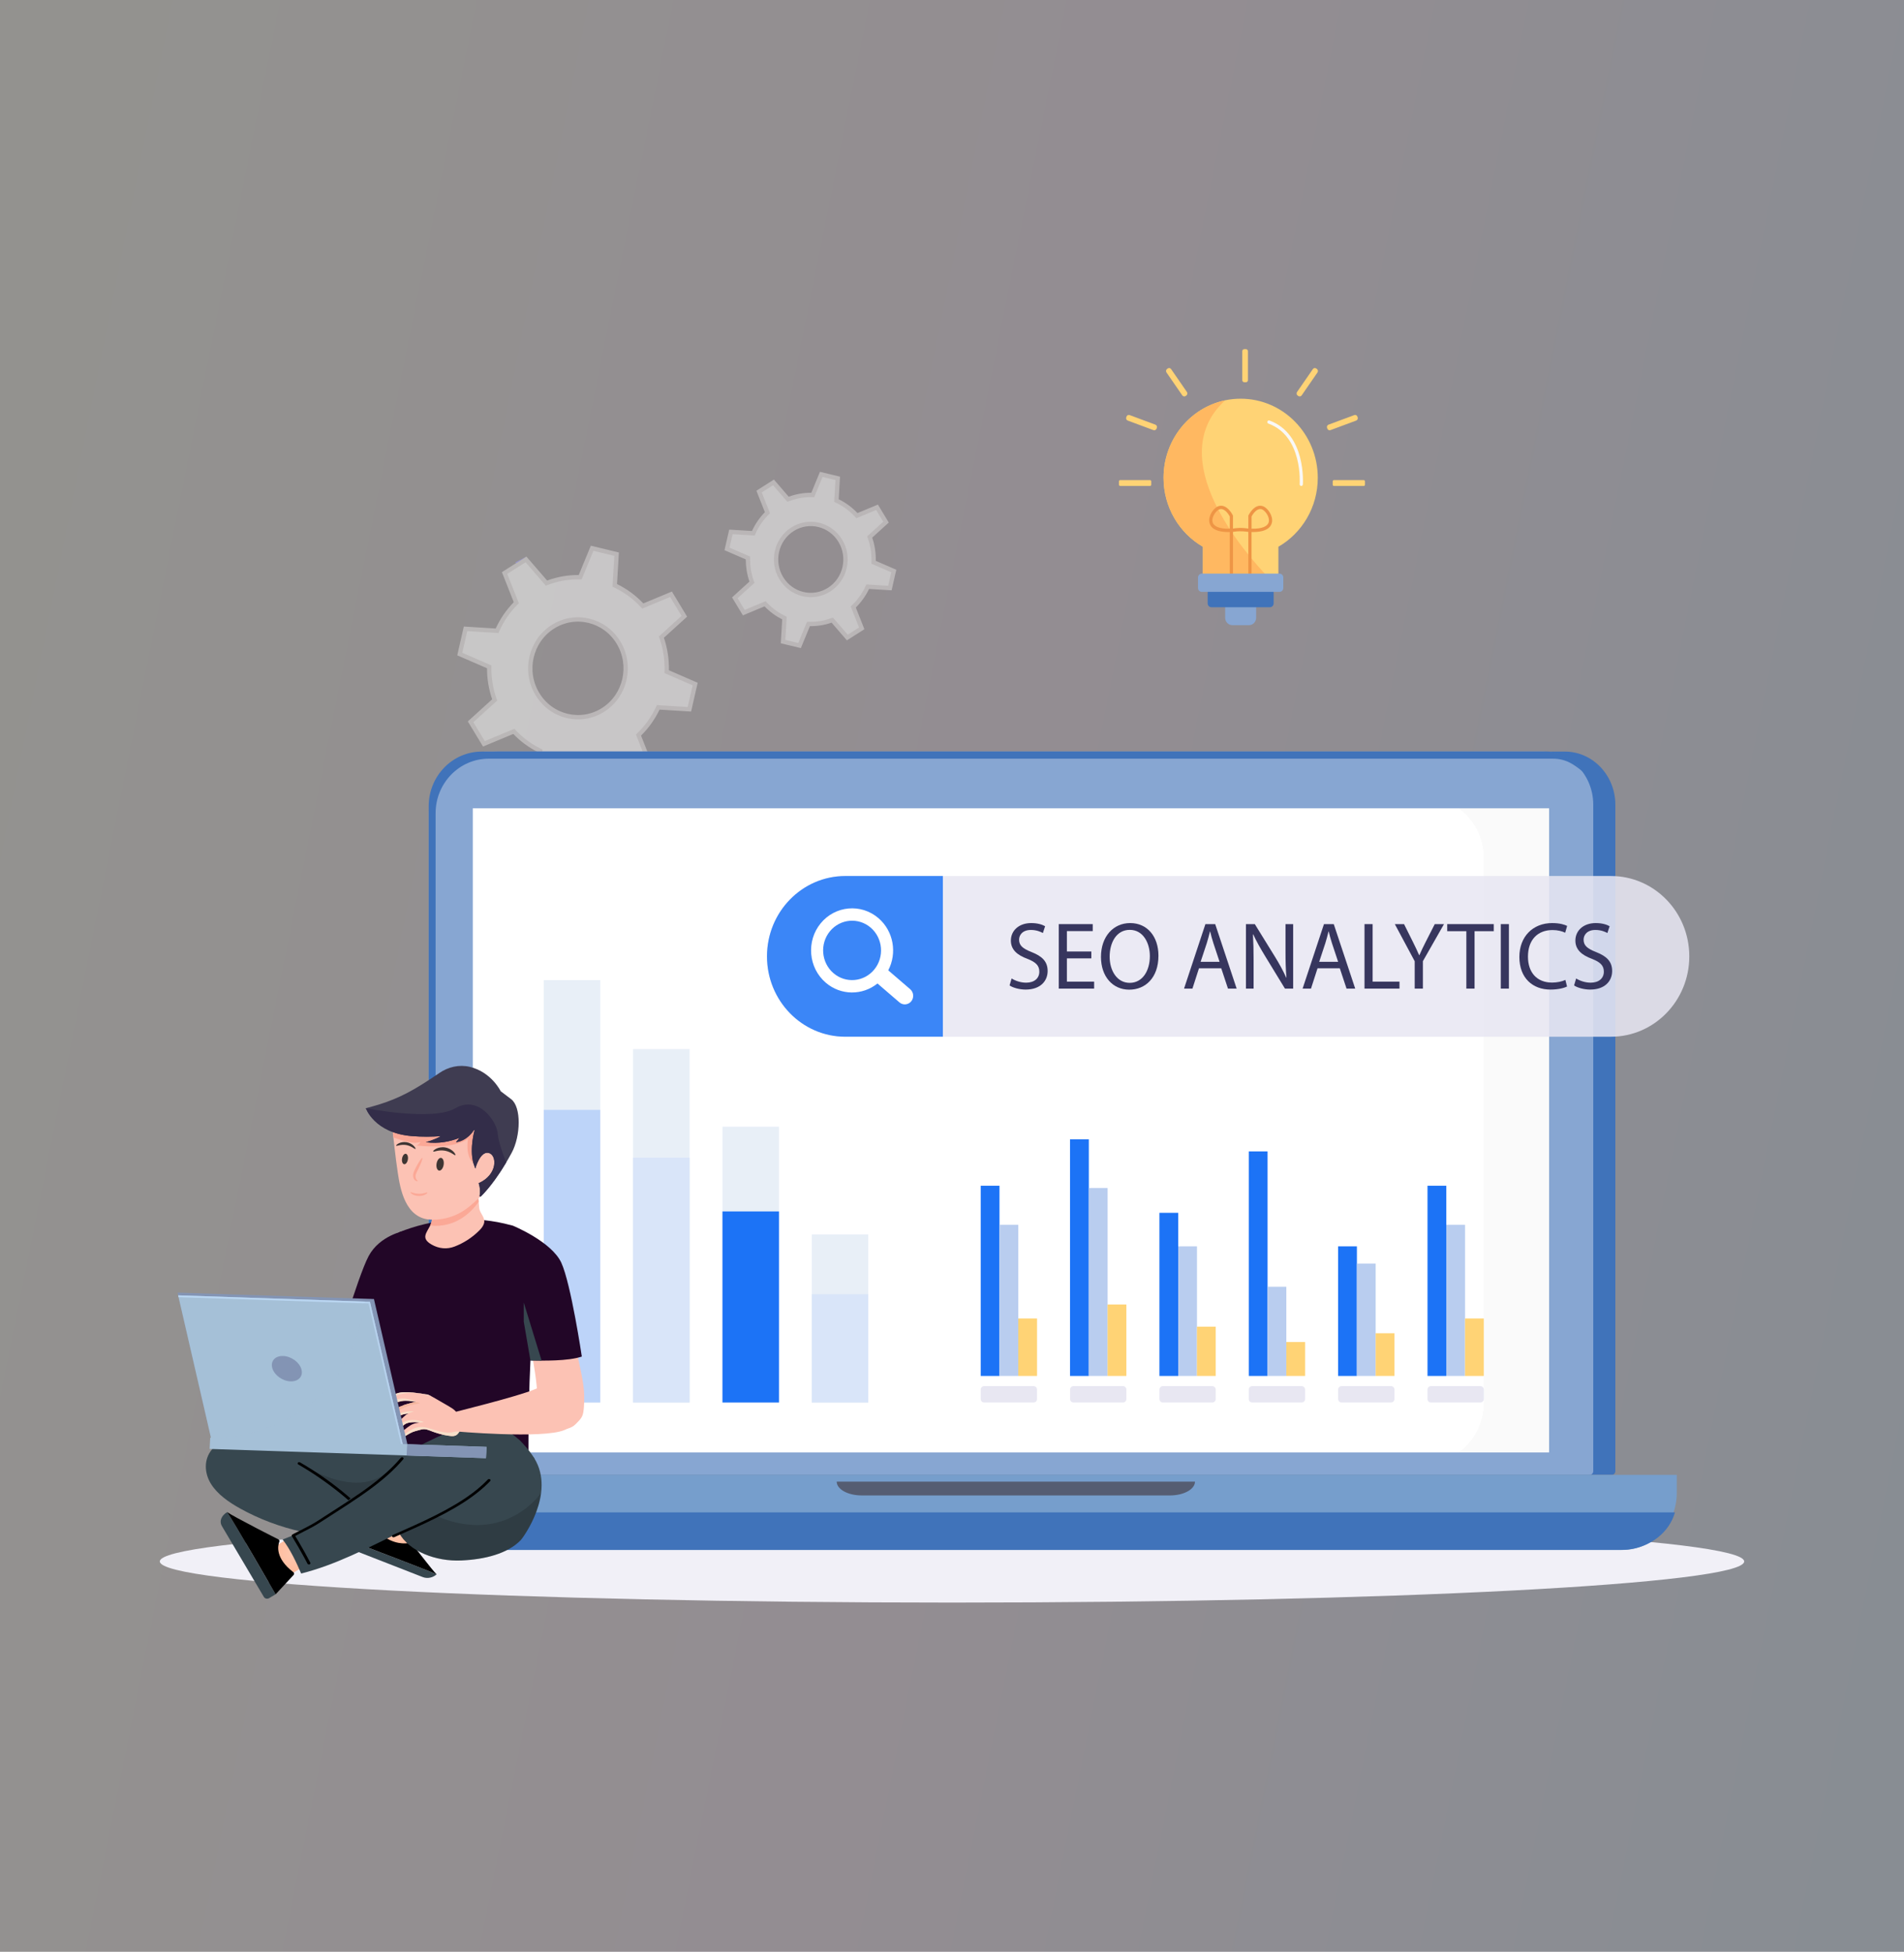 <svg width="439" height="450" viewBox="0 0 439 450" fill="none" xmlns="http://www.w3.org/2000/svg">
<rect x="0" y="0" width="439" height="450" fill="#808080" stroke="none"/>
<rect width="439" height="450" fill="url(#paint0_linear_1610_19492)" fill-opacity="0.15"/>
<path d="M402.154 360.016C402.154 365.254 320.376 369.5 219.5 369.5C118.624 369.5 36.847 365.254 36.847 360.016C36.847 354.778 118.624 350.533 219.5 350.533C320.376 350.533 402.154 354.778 402.154 360.016Z" fill="#F1F0F7"/>
<path d="M283.809 136.815H288.298C289.032 136.815 289.627 137.425 289.627 138.177V142.433C289.627 143.377 288.879 144.144 287.958 144.144H284.149C283.226 144.144 282.48 143.377 282.48 142.433V138.177C282.48 137.425 283.075 136.815 283.809 136.815Z" fill="#87A6D2"/>
<path d="M268.276 110.163C268.276 100.091 276.237 91.929 286.056 91.929C295.876 91.929 303.835 100.094 303.835 110.163C303.835 116.989 300.174 122.936 294.757 126.063V133.017H277.351V126.063C271.937 122.938 268.276 116.991 268.276 110.163Z" fill="#FFD375"/>
<path d="M282.482 92.298C267.927 105.647 286.967 127.421 292.331 133.015H277.354V126.061C271.937 122.936 268.276 116.989 268.276 110.161C268.276 101.348 274.375 93.994 282.482 92.298Z" fill="#FFB861"/>
<path d="M279.319 135.8H292.796C293.275 135.8 293.664 136.199 293.664 136.691V139.119C293.664 139.61 293.275 140.009 292.796 140.009H279.317C278.838 140.009 278.448 139.61 278.448 139.119V136.691C278.451 136.199 278.84 135.8 279.319 135.8Z" fill="#4073BA"/>
<path d="M278.842 120.457C279.061 121.539 280.079 122.737 283.543 122.662V132.344H284.284V122.628C284.376 122.623 284.511 122.602 284.638 122.582V122.585C284.721 122.57 284.804 122.558 284.886 122.548C284.889 122.548 284.889 122.548 284.889 122.548C286.137 122.389 287.431 122.585 287.445 122.587V122.585C287.582 122.602 287.726 122.623 287.825 122.628V132.344H288.566V122.662C292.03 122.737 293.048 121.537 293.267 120.457C293.586 118.891 292.236 117.073 291.188 116.715C289.236 116.047 287.919 118.695 287.862 118.809L287.825 118.889V121.868C287.683 121.859 287.428 121.815 287.282 121.801C286.819 121.747 285.835 121.667 284.841 121.791C284.83 121.791 284.811 121.796 284.797 121.796C284.79 121.796 284.785 121.798 284.778 121.798C284.707 121.808 284.622 121.82 284.537 121.834C284.53 121.837 284.523 121.837 284.516 121.837C284.428 121.851 284.343 121.863 284.284 121.868V118.889L284.244 118.809C284.19 118.695 282.873 116.047 280.919 116.715C279.873 117.073 278.526 118.891 278.842 120.457ZM288.568 119.073C288.752 118.734 289.552 117.371 290.574 117.371C290.699 117.371 290.824 117.39 290.954 117.434C291.641 117.669 292.783 119.111 292.543 120.3C292.318 121.399 290.921 121.953 288.568 121.9V119.073ZM281.157 117.436C281.287 117.393 281.414 117.373 281.537 117.373C282.559 117.373 283.362 118.736 283.543 119.075V121.905C281.19 121.955 279.793 121.401 279.569 120.305C279.328 119.114 280.47 117.671 281.157 117.436Z" fill="#EE9545"/>
<path d="M300.033 112.041C300.224 112.041 300.387 111.891 300.401 111.693C300.41 111.576 301.217 100.055 292.699 96.954C292.506 96.884 292.296 96.988 292.227 97.184C292.159 97.383 292.26 97.598 292.452 97.668C300.438 100.575 299.671 111.521 299.662 111.63C299.645 111.838 299.796 112.022 300.002 112.039C300.011 112.041 300.023 112.041 300.033 112.041Z" fill="#F9F8F7"/>
<path d="M286.89 88.129H287.273C287.528 88.129 287.735 87.916 287.735 87.655V80.974C287.735 80.713 287.528 80.5 287.273 80.5H286.89C286.635 80.5 286.428 80.713 286.428 80.974V87.655C286.428 87.919 286.635 88.129 286.89 88.129Z" fill="#FFD375"/>
<path d="M307.28 110.982V111.761C307.28 111.916 307.403 112.042 307.554 112.042H314.443C314.594 112.042 314.717 111.916 314.717 111.761V110.982C314.717 110.827 314.594 110.701 314.443 110.701H307.554C307.403 110.701 307.28 110.827 307.28 110.982Z" fill="#FFD375"/>
<path d="M299.189 91.19L299.338 91.299C299.591 91.483 299.942 91.42 300.122 91.161L303.768 85.875C303.947 85.616 303.888 85.255 303.634 85.071L303.485 84.962C303.232 84.778 302.881 84.841 302.701 85.1L299.055 90.387C298.875 90.646 298.934 91.006 299.189 91.19Z" fill="#FFD375"/>
<path d="M305.98 98.649L306.042 98.826C306.148 99.126 306.469 99.281 306.761 99.172L312.697 96.967C312.99 96.858 313.141 96.529 313.035 96.229L312.971 96.052C312.865 95.752 312.544 95.597 312.251 95.706L306.315 97.911C306.025 98.017 305.874 98.349 305.98 98.649Z" fill="#FFD375"/>
<path d="M265.436 110.982V111.761C265.436 111.916 265.313 112.042 265.162 112.042H258.273C258.122 112.042 257.999 111.916 257.999 111.761V110.982C257.999 110.827 258.122 110.701 258.273 110.701H265.162C265.313 110.701 265.436 110.827 265.436 110.982Z" fill="#FFD375"/>
<path d="M273.53 91.19L273.382 91.299C273.129 91.483 272.777 91.42 272.598 91.161L268.952 85.875C268.772 85.616 268.834 85.255 269.086 85.071L269.235 84.962C269.487 84.778 269.839 84.841 270.018 85.1L273.665 90.387C273.844 90.646 273.783 91.006 273.53 91.19Z" fill="#FFD375"/>
<path d="M266.732 98.649L266.668 98.826C266.562 99.126 266.241 99.281 265.948 99.172L260.012 96.967C259.719 96.858 259.568 96.529 259.675 96.229L259.736 96.052C259.842 95.752 260.166 95.597 260.456 95.706L266.392 97.911C266.687 98.017 266.838 98.349 266.732 98.649Z" fill="#FFD375"/>
<path d="M277.094 132.257H295.017C295.496 132.257 295.886 132.656 295.886 133.148V135.575C295.886 136.067 295.496 136.466 295.017 136.466H277.094C276.615 136.466 276.226 136.067 276.226 135.575V133.148C276.226 132.654 276.615 132.257 277.094 132.257Z" fill="#87A6D2"/>
<g opacity="0.68">
<path d="M153.728 154.532L153.721 154.867L154.029 155.001L160.28 157.716L158.952 163.535L152.102 163.111L151.765 163.09L151.62 163.394C150.589 165.546 149.19 167.536 147.448 169.249L147.212 169.481L147.334 169.789L149.946 176.395L145.011 179.536L140.356 174.148L140.134 173.891L139.813 174.003C137.582 174.78 135.275 175.139 132.989 175.106L132.649 175.101L132.519 175.415L129.763 182.104L124.117 180.748L124.545 173.447L124.565 173.118L124.27 172.97C122.234 171.952 120.35 170.58 118.709 168.876L118.472 168.63L118.157 168.761L111.573 171.5L108.505 166.428L113.814 161.6L114.057 161.379L113.95 161.068C113.166 158.785 112.786 156.42 112.79 154.074L112.791 153.745L112.489 153.614L106.007 150.802L107.335 144.984L114.263 145.413L114.605 145.434L114.748 145.122C115.745 142.951 117.109 140.94 118.819 139.196L119.046 138.964L118.927 138.662L116.339 132.118L121.274 128.978L125.771 134.182L125.998 134.444L126.323 134.323C128.639 133.464 131.047 133.058 133.435 133.081L133.773 133.085L133.902 132.772L136.524 126.412L142.17 127.768L141.767 134.636L141.748 134.969L142.048 135.115C144.224 136.176 146.235 137.638 147.966 139.474L148.203 139.726L148.522 139.593L154.714 137.016L157.784 142.088L152.74 146.674L152.497 146.894L152.603 147.205C153.414 149.595 153.779 152.076 153.728 154.532ZM123.916 160.032C127.114 165.321 133.899 166.956 139.066 163.668C144.225 160.385 145.804 153.442 142.61 148.16C139.411 142.871 132.627 141.235 127.46 144.523C122.3 147.807 120.721 154.75 123.916 160.032Z" fill="#E0E0E0" stroke="#CCC9C9"/>
<path d="M118.849 129.667L121.372 128.324L118.995 129.837L118.849 129.667Z" fill="#9C99F5"/>
<path d="M127.545 184.038L130.068 182.693L128.277 182.264L127.545 184.038Z" fill="#9C99F5"/>
<path d="M142.395 181.538L144.918 180.195L144.771 180.026L142.395 181.538Z" fill="#9C99F5"/>
</g>
<g opacity="0.68">
<path d="M201.426 129.303L201.418 129.639L201.726 129.772L206.078 131.66L205.181 135.585L200.408 135.289L200.072 135.269L199.926 135.572C199.195 137.097 198.204 138.504 196.972 139.719L196.736 139.951L196.858 140.259L198.684 144.876L195.361 146.99L192.115 143.231L191.893 142.974L191.572 143.086C189.995 143.635 188.363 143.89 186.745 143.867L186.405 143.862L186.275 144.176L184.352 148.844L180.551 147.931L180.85 142.832L180.87 142.503L180.575 142.356C179.136 141.636 177.802 140.663 176.64 139.457L176.403 139.211L176.088 139.342L171.496 141.254L169.427 137.835L173.135 134.464L173.378 134.243L173.271 133.932C172.716 132.318 172.449 130.642 172.451 128.98L172.452 128.652L172.15 128.521L167.627 126.559L168.523 122.633L173.353 122.931L173.695 122.953L173.838 122.641C174.544 121.101 175.51 119.678 176.719 118.445L176.947 118.213L176.827 117.911L175.02 113.343L178.343 111.228L181.476 114.854L181.703 115.116L182.028 114.996C183.67 114.388 185.372 114.101 187.061 114.117L187.399 114.12L187.528 113.807L189.355 109.374L193.155 110.288L192.875 115.076L192.856 115.409L193.156 115.555C194.697 116.306 196.118 117.342 197.344 118.641L197.581 118.892L197.9 118.76L202.214 116.965L204.282 120.386L200.765 123.585L200.523 123.805L200.628 124.116C201.204 125.809 201.462 127.564 201.426 129.303ZM193.743 124.676L193.743 124.676C191.416 120.83 186.48 119.635 182.717 122.03C178.962 124.418 177.815 129.468 180.138 133.307C182.466 137.154 187.402 138.349 191.165 135.954C194.918 133.566 196.064 128.516 193.743 124.676Z" fill="#E0E0E0" stroke="#CCC9C9"/>
</g>
<path d="M360.803 173.288H114.637C107.189 173.288 101.151 179.641 101.151 187.479V339.207C101.151 339.674 101.512 340.054 101.956 340.054H371.638C372.085 340.054 372.446 339.674 372.446 339.204V185.535C372.443 178.775 367.232 173.288 360.803 173.288Z" fill="#4073BA"/>
<path d="M355.829 173.288H112.191C104.821 173.288 98.845 179.641 98.845 187.479V339.207C98.845 339.674 99.201 340.054 99.642 340.054H366.554C366.995 340.054 367.352 339.674 367.352 339.204V185.535C367.352 178.775 362.192 173.288 355.829 173.288Z" fill="#87A6D2"/>
<path d="M357.172 186.368H109.01V334.888H357.172V186.368Z" fill="white"/>
<path opacity="0.02" d="M336.326 186.368C339.836 188.967 342.118 193.106 342.118 197.783V323.473C342.118 328.15 339.836 332.289 336.326 334.888H357.174V186.368H336.326Z" fill="#231F20"/>
<path d="M100.435 187.501C100.435 180.554 105.921 174.924 112.685 174.924H358.053C361.029 174.924 362.976 176.255 365.098 178.066C362.851 175.292 360.248 173.288 356.459 173.288H111.092C104.327 173.288 98.845 178.92 98.845 185.864V340.056H100.435V187.501Z" fill="#4073BA"/>
<path d="M81.834 340.179V344.333C81.834 351.529 87.362 357.364 94.18 357.364H374.141C381.025 357.364 386.607 351.475 386.607 344.209V340.087C386.607 340.072 386.595 340.06 386.581 340.06H81.947C81.884 340.058 81.834 340.111 81.834 340.179Z" fill="#769ECC"/>
<path d="M275.522 341.611H192.916C192.916 343.371 195.493 344.794 198.672 344.794H269.768C272.947 344.794 275.522 343.368 275.522 341.611Z" fill="#555D72"/>
<path d="M82.24 348.709C83.522 353.228 87.772 356.67 93.022 357.263C93.194 357.28 93.366 357.302 93.541 357.314C93.68 357.324 93.819 357.326 93.956 357.333C94.265 357.348 94.575 357.362 94.888 357.362H373.539C373.853 357.362 374.162 357.348 374.472 357.333C374.611 357.329 374.75 357.326 374.887 357.314C375.062 357.302 375.234 357.28 375.406 357.263C380.658 356.67 384.908 353.228 386.19 348.709H82.24Z" fill="#4073BA"/>
<g opacity="0.86">
<path d="M194.905 239.033H371.431C381.407 239.033 389.496 230.738 389.496 220.507C389.496 210.275 381.407 201.98 371.431 201.98H194.905C184.928 201.98 176.84 210.275 176.84 220.507C176.84 230.738 184.928 239.033 194.905 239.033Z" fill="#E8E7F2"/>
<path d="M194.905 201.977H217.395V239.032H194.905C184.928 239.032 176.84 230.737 176.84 220.506C176.84 210.272 184.928 201.977 194.905 201.977Z" fill="#1C73F6"/>
<path d="M202.317 226.756L207.377 231.113C208.194 231.818 209.412 231.709 210.099 230.871C210.783 230.034 210.677 228.785 209.863 228.08L204.802 223.724C206.879 219.761 206.042 214.702 202.551 211.699C198.555 208.257 192.574 208.792 189.218 212.889C185.862 216.987 186.384 223.121 190.379 226.563C193.868 229.567 198.869 229.54 202.317 226.756ZM192.168 224.377C189.348 221.947 188.98 217.617 191.347 214.724C193.717 211.832 197.937 211.454 200.759 213.884C203.58 216.314 203.948 220.642 201.581 223.535C199.211 226.427 194.989 226.805 192.168 224.377Z" fill="white"/>
</g>
<path d="M233.244 225.6C234.084 226.13 235.309 226.571 236.6 226.571C238.514 226.571 239.633 225.535 239.633 224.034C239.633 222.645 238.859 221.851 236.902 221.079C234.535 220.217 233.074 218.961 233.074 216.865C233.074 214.548 234.946 212.827 237.764 212.827C239.248 212.827 240.325 213.181 240.969 213.556L240.452 215.122C239.98 214.858 239.012 214.415 237.698 214.415C235.72 214.415 234.967 215.628 234.967 216.644C234.967 218.034 235.85 218.719 237.849 219.513C240.301 220.483 241.55 221.696 241.55 223.882C241.55 226.176 239.893 228.161 236.473 228.161C235.076 228.161 233.549 227.742 232.774 227.212L233.244 225.6Z" fill="#37365E"/>
<path d="M251.625 220.968H245.989V226.33H252.269V227.939H244.117V213.07H251.948V214.68H245.989V219.381H251.625V220.968Z" fill="#37365E"/>
<path d="M267.1 220.35C267.1 225.467 264.067 228.183 260.366 228.183C256.538 228.183 253.848 225.138 253.848 220.638C253.848 215.916 256.708 212.827 260.581 212.827C264.539 212.825 267.1 215.938 267.1 220.35ZM255.849 220.592C255.849 223.77 257.527 226.614 260.473 226.614C263.442 226.614 265.12 223.814 265.12 220.437C265.12 217.48 263.614 214.393 260.494 214.393C257.397 214.393 255.849 217.327 255.849 220.592Z" fill="#37365E"/>
<path d="M276.442 223.263L274.936 227.939H273.001L277.927 213.07H280.185L285.132 227.939H283.131L281.583 223.263H276.442ZM281.196 221.762L279.775 217.48C279.451 216.51 279.237 215.626 279.022 214.767H278.977C278.762 215.651 278.526 216.553 278.245 217.459L276.824 221.762H281.196Z" fill="#37365E"/>
<path d="M287.274 227.939V213.07H289.318L293.965 220.593C295.042 222.336 295.88 223.902 296.569 225.424L296.611 225.403C296.439 223.418 296.396 221.61 296.396 219.291V213.07H298.16V227.939H296.267L291.664 220.395C290.652 218.739 289.684 217.04 288.952 215.43L288.889 215.452C288.997 217.326 289.04 219.114 289.04 221.586V227.939H287.274Z" fill="#37365E"/>
<path d="M303.778 223.263L302.272 227.939H300.337L305.263 213.07H307.521L312.468 227.939H310.467L308.918 223.263H303.778ZM308.531 221.762L307.111 217.48C306.787 216.51 306.572 215.626 306.358 214.767H306.313C306.098 215.651 305.862 216.553 305.581 217.459L304.16 221.762H308.531Z" fill="#37365E"/>
<path d="M314.609 213.07H316.481V226.33H322.676V227.939H314.609V213.07Z" fill="#37365E"/>
<path d="M326.183 227.939V221.629L321.6 213.07H323.728L325.772 217.173C326.332 218.299 326.761 219.204 327.214 220.24H327.257C327.665 219.269 328.161 218.299 328.72 217.173L330.807 213.07H332.936L328.074 221.61V227.939H326.183Z" fill="#37365E"/>
<path d="M338.092 214.701H333.681V213.067H344.415V214.701H339.985V227.938H338.092V214.701Z" fill="#37365E"/>
<path d="M347.905 213.07V227.939H346.033V213.07H347.905Z" fill="#37365E"/>
<path d="M361.309 227.454C360.62 227.808 359.244 228.161 357.48 228.161C353.393 228.161 350.317 225.513 350.317 220.638C350.317 215.984 353.395 212.827 357.889 212.827C359.697 212.827 360.837 213.224 361.33 213.488L360.879 215.054C360.169 214.703 359.159 214.437 357.955 214.437C354.556 214.437 352.298 216.666 352.298 220.571C352.298 224.211 354.341 226.549 357.87 226.549C359.01 226.549 360.171 226.305 360.924 225.932L361.309 227.454Z" fill="#37365E"/>
<path d="M363.405 225.6C364.243 226.13 365.47 226.571 366.761 226.571C368.675 226.571 369.794 225.535 369.794 224.034C369.794 222.645 369.019 221.851 367.063 221.079C364.696 220.217 363.232 218.961 363.232 216.865C363.232 214.548 365.104 212.827 367.922 212.827C369.407 212.827 370.483 213.181 371.127 213.556L370.61 215.122C370.138 214.858 369.171 214.415 367.856 214.415C365.878 214.415 365.125 215.628 365.125 216.644C365.125 218.034 366.008 218.719 368.007 219.513C370.459 220.483 371.708 221.696 371.708 223.882C371.708 226.176 370.051 228.161 366.631 228.161C365.234 228.161 363.707 227.742 362.933 227.212L363.405 225.6Z" fill="#37365E"/>
<path d="M187.167 323.368H200.195V284.607H187.167V323.368Z" fill="#E8EFF7"/>
<path d="M187.167 323.367H200.195V298.402H187.167V323.367Z" fill="#D9E5F9"/>
<path d="M166.575 323.367H179.604V259.772H166.575V323.367Z" fill="#E8EFF7"/>
<path d="M166.575 323.368H179.604V279.313H166.575V323.368Z" fill="#1C73F6"/>
<path d="M145.966 323.368H158.994V241.883H145.966V323.368Z" fill="#E8EFF7"/>
<path d="M145.966 323.368H158.994V266.92H145.966V323.368Z" fill="#D9E5F9"/>
<path d="M125.372 323.368H138.4V225.98H125.372L125.372 323.368Z" fill="#E8EFF7"/>
<path d="M125.372 323.368H138.4V255.904H125.372L125.372 323.368Z" fill="#BDD4F9"/>
<path d="M230.45 273.387H226.121V317.246H230.45V273.387Z" fill="#1C73F6"/>
<path d="M234.782 282.401H230.453V317.246H234.782V282.401Z" fill="#B9CDEF"/>
<path d="M239.106 303.999H234.777V317.246H239.106V303.999Z" fill="#FFD375"/>
<path d="M238.326 323.367H226.901C226.471 323.367 226.122 323.009 226.122 322.568V320.39C226.122 319.95 226.471 319.591 226.901 319.591H238.326C238.756 319.591 239.105 319.95 239.105 320.39V322.568C239.108 323.009 238.758 323.367 238.326 323.367Z" fill="#E8E7F2"/>
<path d="M251.046 262.693H246.718V317.246H251.046V262.693Z" fill="#1C73F6"/>
<path d="M255.378 273.905H251.05V317.246H255.378V273.905Z" fill="#B9CDEF"/>
<path d="M259.701 300.768H255.372V317.244H259.701V300.768Z" fill="#FFD375"/>
<path d="M258.928 323.367H247.502C247.073 323.367 246.724 323.009 246.724 322.569V320.39C246.724 319.95 247.073 319.592 247.502 319.592H258.928C259.358 319.592 259.707 319.95 259.707 320.39V322.569C259.707 323.009 259.358 323.367 258.928 323.367Z" fill="#E8E7F2"/>
<path d="M271.653 279.634H267.324V317.246H271.653V279.634Z" fill="#1C73F6"/>
<path d="M275.984 287.364H271.655V317.245H275.984V287.364Z" fill="#B9CDEF"/>
<path d="M280.307 305.886H275.979V317.245H280.307V305.886Z" fill="#FFD375"/>
<path d="M279.529 323.367H268.103C267.674 323.367 267.324 323.009 267.324 322.569V320.39C267.324 319.95 267.674 319.592 268.103 319.592H279.529C279.958 319.592 280.308 319.95 280.308 320.39V322.569C280.31 323.009 279.961 323.367 279.529 323.367Z" fill="#E8E7F2"/>
<path d="M292.257 265.471H287.929V317.245H292.257V265.471Z" fill="#1C73F6"/>
<path d="M296.585 296.678H292.257V317.245H296.585V296.678Z" fill="#B9CDEF"/>
<path d="M300.915 309.426H296.586V317.244H300.915V309.426Z" fill="#FFD375"/>
<path d="M300.131 323.367H288.706C288.276 323.367 287.927 323.009 287.927 322.569V320.39C287.927 319.95 288.276 319.592 288.706 319.592H300.131C300.561 319.592 300.91 319.95 300.91 320.39V322.569C300.91 323.009 300.561 323.367 300.131 323.367Z" fill="#E8E7F2"/>
<path d="M312.855 287.365H308.526V317.246H312.855V287.365Z" fill="#1C73F6"/>
<path d="M317.183 291.348H312.854V317.244H317.183V291.348Z" fill="#B9CDEF"/>
<path d="M321.509 307.399H317.181V317.243H321.509V307.399Z" fill="#FFD375"/>
<path d="M320.737 323.367H309.311C308.882 323.367 308.532 323.009 308.532 322.569V320.39C308.532 319.95 308.882 319.592 309.311 319.592H320.737C321.166 319.592 321.516 319.95 321.516 320.39V322.569C321.516 323.009 321.169 323.367 320.737 323.367Z" fill="#E8E7F2"/>
<path d="M333.465 273.387H329.137V317.246H333.465V273.387Z" fill="#1C73F6"/>
<path d="M337.793 282.401H333.465V317.247H337.793V282.401Z" fill="#B9CDEF"/>
<path d="M342.117 303.999H337.788V317.246H342.117V303.999Z" fill="#FFD375"/>
<path d="M341.34 323.367H329.915C329.485 323.367 329.136 323.009 329.136 322.569V320.39C329.136 319.95 329.485 319.592 329.915 319.592H341.34C341.77 319.592 342.119 319.95 342.119 320.39V322.569C342.119 323.009 341.77 323.367 341.34 323.367Z" fill="#E8E7F2"/>
<path d="M134.491 325.627C134.731 324.206 134.757 321.905 134.628 320.462C134.297 316.805 133.084 313.099 132.621 309.454C131.904 303.792 131.715 297.661 129.069 292.433C128.375 291.063 128.168 289.429 126.915 288.47C126.759 288.374 126.601 288.284 126.438 288.202C125.808 287.88 125.154 287.788 124.491 287.986C124.104 288.103 123.742 288.291 123.396 288.49C122.985 288.727 122.617 289.022 122.293 289.356C121.63 290.044 121.151 290.876 120.778 291.745C120.072 293.384 119.674 295.146 119.605 296.947C119.546 298.518 119.69 300.089 119.905 301.657C120.842 304.518 121.857 307.37 122.336 310.318C122.662 312.332 123.046 314.343 123.341 316.359C123.617 318.247 123.83 320.142 123.938 322.04C124.028 323.611 124.097 325.257 124.731 326.762C125.041 327.498 125.522 328.181 126.192 328.677C126.891 329.193 127.738 329.469 128.593 329.556C130.082 329.711 131.708 329.396 132.725 328.36C133.643 327.418 134.278 326.888 134.491 325.627Z" fill="#FCC2B4"/>
<path d="M59.553 323.35C59.553 323.35 84.127 327.569 87.688 323.343C91.528 318.787 85.991 313.484 82.109 314.22C78.229 314.956 62.413 318.177 60.133 318.857C57.856 319.54 58.3 322.938 59.553 323.35Z" fill="#FCC2B4"/>
<path d="M51.726 318.434C53.059 317.918 54.764 318.134 54.764 318.134C56.484 318.165 58.901 318.594 60.454 318.903C61.577 319.129 62.257 320.198 61.903 321.208C61.691 321.815 61.44 322.319 61.44 322.319C59.585 324.139 56.812 323.524 56.812 323.524C56.812 323.524 55.783 324.12 55.498 324.432C54.57 325.441 54.247 326.104 53.949 325.901C53.65 325.698 54.291 324.279 54.662 323.735C55.033 323.19 55.717 322.788 55.672 322.735C55.627 322.679 54.105 323.142 53.652 323.502C52.814 324.173 51.934 325.349 51.622 324.834C51.311 324.318 52.618 322.861 53.114 322.365C53.609 321.869 54.917 321.573 54.87 321.389C54.822 321.208 53.137 321.387 52.613 321.694C51.115 322.747 50.447 323.677 50.121 323.028C49.876 322.544 51.709 320.755 52.245 320.438C52.887 320.06 54.287 319.906 54.249 319.763C54.214 319.62 52.675 319.506 51.99 319.741C50.777 320.16 49.876 320.98 49.729 320.394C49.583 319.809 50.997 318.715 51.726 318.434Z" fill="#FCC2B4"/>
<path d="M98.313 291.469C98.422 289.971 98.285 288.342 97.735 286.943C97.657 286.791 97.572 286.638 97.48 286.493C97.376 286.328 97.258 286.183 97.133 286.052C96.527 286.137 95.918 286.202 95.314 286.316C94.214 286.522 93.194 286.984 92.236 287.57C91.36 288.105 90.548 288.749 89.821 289.482C89.059 290.249 88.438 291.145 87.895 292.087C86.8 293.989 86.081 296.078 85.342 298.143C84.851 299.515 84.341 300.88 83.808 302.233C83.657 302.7 83.499 303.165 83.322 303.625C82.602 305.508 81.929 307.413 81.183 309.284C80.484 311.036 79.729 312.762 78.887 314.442C78.191 315.834 77.44 317.281 77.22 318.867C77.112 319.644 77.166 320.452 77.468 321.185C77.782 321.95 78.337 322.575 78.988 323.044C80.123 323.86 81.599 324.339 82.93 323.916C84.136 323.533 85.068 322.546 85.793 321.507C86.609 320.341 87.235 319.043 87.837 317.741C89.359 314.444 91.037 311.237 92.526 307.921C94.78 302.906 97.905 297.179 98.313 291.469Z" fill="#FCC2B4"/>
<path d="M93.266 283.784C93.266 283.784 87.548 284.82 84.992 289.615C82.433 294.41 76.564 314.633 76.564 314.633C76.564 314.633 80.359 317.646 86.953 317.855C87.187 317.862 87.425 317.867 87.666 317.867C94.697 317.867 93.266 283.784 93.266 283.784Z" fill="#220627"/>
<path d="M134.148 312.775C134.148 312.775 131.665 296.088 129.435 291.174C127.205 286.261 118.231 282.589 118.231 282.589C117.592 282.415 116.931 282.25 116.251 282.095C108.144 280.248 99.678 281.037 91.944 284.14L91.925 284.148C91.925 284.148 88.052 293.992 86.537 308.04C85.42 318.361 84.422 336.619 84.422 336.619C84.422 336.619 99.517 346.18 121.857 339.424C121.857 339.424 121.687 326.356 122.303 313.682C125.114 313.738 130.979 313.857 134.148 312.775Z" fill="#220627"/>
<path d="M99.18 282.582C98.352 284.257 96.988 285.498 99.499 286.946C101.205 287.929 103.07 288.074 104.784 287.42C106.884 286.621 108.824 285.377 110.434 283.78C110.892 283.327 111.333 282.829 111.552 282.214C112.076 280.737 110.608 279.851 110.49 278.474C110.146 274.369 109.655 270.063 109.94 265.905C109.971 265.459 109.988 264.965 110.155 264.544C110.084 264.426 109.985 264.317 109.827 264.244C109.322 264.009 108.661 264.109 108.144 264.234C107.533 264.385 106.948 264.624 106.348 264.815C104.918 265.27 103.504 265.849 102.194 266.592C100.913 267.321 99.832 268.286 98.711 269.24C98.338 269.557 97.925 269.823 97.599 270.196C97.479 270.334 97.33 270.516 97.33 270.709C97.328 270.973 97.618 271.133 97.755 271.322C98.661 272.585 99.025 274.536 99.294 276.102C99.594 277.845 99.834 279.629 99.563 281.391C99.494 281.843 99.358 282.228 99.18 282.582Z" fill="#FCC2B4"/>
<path d="M99.181 282.564C105.076 283.193 108.709 279.434 110.366 277.103C110.155 274.721 109.936 272.289 109.872 269.866L108.997 269.779L97.342 270.616C97.333 270.65 97.323 270.682 97.323 270.716C97.321 270.982 97.611 271.139 97.748 271.328C98.654 272.591 99.018 274.542 99.287 276.108C99.587 277.849 99.827 279.635 99.556 281.397C99.485 281.835 99.351 282.215 99.181 282.564Z" fill="#FBA896"/>
<path d="M72.727 359.561L67.325 362.804L62.033 357.375L68.273 353.621L72.727 359.561Z" fill="url(#paint1_radial_1610_19492)"/>
<path d="M52.369 348.647C51.102 349.402 50.465 350.677 51.187 351.9L60.833 368.19C61.076 368.601 61.621 368.729 62.048 368.475L63.547 367.582C63.547 367.582 53.62 350.365 52.374 348.635L52.369 348.647Z" fill="#37474F"/>
<path d="M58.789 352.159C59.018 352.28 59.242 352.396 59.473 352.517C59.924 352.747 60.363 352.975 60.788 353.195C61.012 353.311 61.239 353.425 61.449 353.531C61.859 353.742 62.244 353.938 62.589 354.117C62.839 354.243 63.075 354.362 63.285 354.468C63.669 354.664 63.983 354.824 64.203 354.938C64.394 355.035 64.479 355.252 64.401 355.456C64.035 356.412 63.441 359.282 67.642 362.497C67.84 362.649 67.868 362.94 67.694 363.131L63.554 367.587C63.554 367.587 53.627 350.37 52.381 348.64C53.016 349.116 55.959 350.685 58.789 352.159Z" fill="black"/>
<path d="M90.793 350.73L87.43 353.85L92.521 357.094L96.412 353.49L90.793 350.73Z" fill="url(#paint2_radial_1610_19492)"/>
<path d="M100.666 362.986C99.882 363.72 98.615 364.068 97.451 363.613L81.94 357.562C81.548 357.409 81.444 357.085 81.709 356.838L82.636 355.972C82.636 355.972 99.037 362.209 100.677 362.984L100.666 362.986Z" fill="#37474F"/>
<path d="M97.484 359.121C97.373 358.983 97.269 358.848 97.161 358.71C96.953 358.439 96.748 358.175 96.552 357.918C96.448 357.783 96.344 357.647 96.25 357.521C96.061 357.275 95.881 357.042 95.723 356.834C95.61 356.684 95.504 356.541 95.407 356.415C95.23 356.185 95.086 355.997 94.985 355.863C94.897 355.75 94.687 355.694 94.487 355.735C93.54 355.931 90.722 356.219 87.748 353.668C87.607 353.547 87.326 353.523 87.132 353.624L82.634 355.972C82.634 355.972 99.035 362.21 100.675 362.984C100.229 362.597 98.813 360.825 97.484 359.121Z" fill="black"/>
<path d="M120.087 355.077C117.054 358.231 111.784 359.553 106.334 359.793C100.493 360.052 94.377 357.721 91.977 353.405C84.802 356.89 77.37 360.812 69.438 362.804C68.43 360.436 66.837 357.038 65.156 354.956C66.653 354.366 68.151 353.775 69.647 353.185C64.604 352.062 59.808 350.263 55.498 347.881C52.746 346.359 50.129 344.536 48.626 342.101C47.122 339.666 46.936 336.512 48.866 334.203C51.307 331.284 56.11 330.575 60.358 330.393C71.174 329.934 82.034 331.212 92.142 334.131C92.643 334.276 93.155 334.426 93.691 334.421C94.458 334.414 95.17 334.087 95.841 333.765C99.209 332.143 102.501 330.326 106.197 329.338C109.893 328.351 114.177 328.317 117.271 330.125C119.634 331.507 121.928 334.157 123.233 336.292C128.137 344.314 120.561 354.586 120.087 355.077Z" fill="#37474F"/>
<path d="M68.745 337.636C70.425 338.606 72.056 339.635 73.633 340.715C75.21 341.794 76.734 342.927 78.2 344.108C79.026 344.774 79.833 345.456 80.621 346.153C80.749 346.267 81.004 346.224 81.117 346.115C81.254 345.982 81.211 345.819 81.084 345.708C79.687 344.474 78.228 343.285 76.713 342.145C75.198 341.005 73.626 339.921 72.002 338.887C71.086 338.304 70.154 337.74 69.205 337.19C69.052 337.101 68.842 337.101 68.71 337.229C68.594 337.34 68.591 337.546 68.745 337.636Z" fill="black"/>
<path d="M67.312 354.218C68.308 355.833 69.257 357.471 70.151 359.127C70.404 359.594 70.651 360.064 70.897 360.533C70.97 360.676 71.156 360.758 71.345 360.7C71.518 360.647 71.636 360.47 71.562 360.327C70.696 358.66 69.778 357.011 68.811 355.382C68.537 354.922 68.261 354.465 67.98 354.01C67.895 353.872 67.727 353.782 67.531 353.843C67.366 353.896 67.227 354.08 67.312 354.218Z" fill="black"/>
<path d="M97.152 352.713C91.487 350.501 85.821 348.288 80.156 346.078C85.847 340.727 92.403 335.992 99.585 332.047C101.846 330.805 104.4 330.084 106.888 329.193C111.513 327.537 118.271 330.597 119.977 332.255L123.234 336.295L119.498 346.132L97.152 352.713Z" fill="#37474F"/>
<path opacity="0.15" d="M69.275 337.427C69.275 337.427 81.749 345.865 89.2 339.422C89.2 339.422 83.946 344.611 80.913 346.139L69.275 337.427Z" fill="black"/>
<path d="M92.438 336.097C91.154 337.617 89.696 339.036 88.133 340.369C86.573 341.7 84.909 342.945 83.196 344.143C81.461 345.355 79.674 346.517 77.883 347.672C76.906 348.301 75.929 348.93 74.949 349.56C74.09 350.114 73.245 350.695 72.353 351.211C70.897 352.053 69.351 352.786 67.852 353.575C67.713 353.648 67.576 353.723 67.439 353.796C67.057 354.004 67.451 354.473 67.833 354.265C69.29 353.469 70.807 352.755 72.261 351.954C73.082 351.501 73.847 350.99 74.626 350.489C75.641 349.836 76.653 349.185 77.668 348.531C79.46 347.376 81.251 346.222 82.997 345.019C84.749 343.814 86.457 342.565 88.069 341.231C89.662 339.914 91.161 338.515 92.49 337.012C92.65 336.83 92.811 336.647 92.967 336.46C93.078 336.329 93.087 336.16 92.934 336.054C92.802 335.964 92.549 335.964 92.438 336.097Z" fill="black"/>
<path d="M112.489 341.119C111.425 342.234 110.235 343.268 108.963 344.229C107.672 345.204 106.296 346.102 104.875 346.947C103.416 347.814 101.911 348.624 100.377 349.397C98.85 350.166 97.297 350.897 95.734 351.611C94.2 352.311 92.656 352.993 91.113 353.681C90.924 353.766 90.735 353.848 90.546 353.933C90.377 354.008 90.355 354.221 90.452 354.337C90.57 354.475 90.771 354.477 90.941 354.402C92.482 353.715 94.025 353.035 95.562 352.337C97.134 351.626 98.694 350.897 100.233 350.135C101.781 349.368 103.303 348.564 104.781 347.705C106.227 346.862 107.629 345.967 108.953 344.999C110.263 344.04 111.5 343.014 112.614 341.9C112.751 341.765 112.885 341.627 113.018 341.486C113.136 341.361 113.131 341.181 112.985 341.08C112.845 340.983 112.607 340.993 112.489 341.119Z" fill="black"/>
<path opacity="0.15" d="M124.761 344.218C124.761 344.218 116.668 356.168 101.072 349.713L91.117 353.677L91.127 353.806C91.41 353.67 91.698 353.542 91.981 353.404C94.381 357.72 100.499 360.051 106.338 359.792C111.788 359.55 117.058 358.23 120.091 355.077C120.416 354.74 124.049 349.843 124.761 344.218Z" fill="black"/>
<path d="M106.062 327.394C105.92 326.852 105.725 326.324 105.418 325.857C105.12 325.407 104.724 325.036 104.282 324.736C103.69 324.332 103.048 323.993 102.43 323.628C101.8 323.252 101.165 322.882 100.525 322.524C99.971 322.214 99.409 321.865 98.821 321.626C98.594 321.534 98.361 321.469 98.12 321.481C97.561 321.369 96.992 321.289 96.428 321.217C95.682 321.12 94.931 321.045 94.181 321.011C93.558 320.982 92.93 320.977 92.312 321.074C91.696 321.168 91.146 321.389 90.605 321.698C90.171 321.948 89.687 322.105 89.279 322.403C89.126 322.517 88.958 322.669 88.93 322.872C88.906 323.054 89.017 323.199 89.156 323.296C89.314 323.402 89.505 323.473 89.701 323.516C90.681 323.594 91.653 323.24 92.6 323.042C92.906 322.976 93.23 322.969 93.544 322.967C94.011 322.962 94.481 322.998 94.946 323.068C95.262 323.114 95.573 323.177 95.885 323.252C95.786 323.262 95.684 323.269 95.585 323.284C95.097 323.349 94.636 323.524 94.162 323.647C93.695 323.768 93.246 323.879 92.817 324.104L92.805 324.112C92.496 324.206 92.194 324.325 91.903 324.487C91.368 324.787 90.886 325.167 90.428 325.576C90.254 325.731 90.074 325.879 89.895 326.026C89.6 326.203 89.305 326.387 89.026 326.588C88.741 326.796 88.427 327.062 88.281 327.399C88.106 327.796 88.427 328.038 88.776 328.12C89.347 328.258 89.838 327.951 90.277 327.607C90.844 327.164 91.436 326.784 92.076 326.462C92.725 326.135 93.402 325.951 94.127 325.92C94.153 325.917 94.179 325.92 94.205 325.92C94.157 325.932 94.11 325.939 94.065 325.956C93.737 326.065 93.478 326.305 93.228 326.542C92.588 327.152 91.882 327.684 91.205 328.251C90.858 328.541 90.506 328.817 90.154 329.098C89.923 329.282 88.58 330.279 89.326 330.56C89.538 330.64 89.793 330.618 90.013 330.586C90.315 330.545 90.608 330.432 90.877 330.289C91.474 329.974 91.996 329.529 92.505 329.086C92.779 328.849 93.046 328.587 93.348 328.389C93.735 328.135 94.19 328.013 94.641 327.958C95.359 327.868 96.074 327.902 96.787 327.989C96.529 328.026 96.274 328.062 96.019 328.108C94.91 328.299 94.171 328.931 93.308 329.606C92.895 329.928 92.401 330.124 92.002 330.461C91.764 330.662 91.507 331.008 91.705 331.33C91.852 331.567 92.17 331.557 92.406 331.509C93.194 331.349 93.846 330.841 94.54 330.461C95.342 330.023 96.237 329.834 97.11 329.606C98.106 329.347 98.816 329.73 99.734 330.073C100.183 330.24 100.641 330.388 101.101 330.521C102.033 330.787 102.994 331.005 103.959 331.097C104.325 331.133 104.712 331.117 105.054 330.964C105.316 330.845 105.524 330.659 105.687 330.429C106.355 329.635 106.31 328.352 106.062 327.394Z" fill="#FCC2B4"/>
<path d="M92.146 321.497C93.329 321.177 94.511 321.1 95.727 321.201C96.959 321.308 98.181 321.547 99.366 321.913C99.423 321.93 99.477 321.949 99.534 321.969C99.3 321.845 99.066 321.727 98.826 321.627C98.599 321.535 98.365 321.47 98.124 321.482C97.565 321.371 96.996 321.291 96.432 321.218C95.686 321.121 94.936 321.046 94.185 321.013C93.562 320.983 92.934 320.979 92.316 321.075C91.7 321.17 91.15 321.39 90.61 321.7C90.175 321.949 89.692 322.107 89.283 322.404C89.172 322.487 89.057 322.588 88.988 322.717C90.01 322.235 91.056 321.792 92.146 321.497Z" fill="#F6DFC9"/>
<path d="M89.733 326.426C90.28 326.046 90.863 325.726 91.449 325.416C92.039 325.104 92.624 324.782 93.235 324.516C93.873 324.238 94.538 323.993 95.218 323.85C95.768 323.737 96.327 323.666 96.877 323.54C96.497 323.356 96.072 323.289 95.65 323.277C95.629 323.279 95.607 323.281 95.584 323.284C95.095 323.349 94.635 323.524 94.16 323.647C93.693 323.768 93.245 323.879 92.815 324.104L92.803 324.112C92.494 324.206 92.192 324.325 91.902 324.487C91.366 324.787 90.885 325.167 90.427 325.576C90.252 325.731 90.073 325.879 89.893 326.026C89.598 326.203 89.303 326.387 89.025 326.588C88.739 326.796 88.425 327.062 88.279 327.399C88.203 327.571 88.225 327.711 88.296 327.825C88.668 327.258 89.183 326.806 89.733 326.426Z" fill="#F4B79F"/>
<path d="M93.792 325.952C94.337 325.741 94.915 325.603 95.479 325.424C94.754 325.373 94.025 325.4 93.308 325.545C92.517 325.705 91.76 326 91.058 326.407C90.728 326.598 90.398 326.811 90.098 327.053C89.876 327.235 89.673 327.438 89.451 327.619C89.218 327.808 88.88 328.033 88.573 328.043C88.637 328.072 88.708 328.099 88.779 328.116C89.35 328.254 89.841 327.946 90.28 327.603C90.846 327.16 91.439 326.78 92.078 326.458C92.623 326.187 93.192 326.02 93.792 325.952Z" fill="#F6DFC9"/>
<path d="M105.077 330.01C104.74 330.119 104.388 330.232 104.036 330.276C103.281 330.373 102.486 330.254 101.747 330.099C100.971 329.935 100.211 329.7 99.451 329.47C98.809 329.276 98.169 329.078 97.496 329.025C96.873 328.976 96.248 329.056 95.658 329.269C94.872 329.552 94.188 330.036 93.491 330.499C93.161 330.719 92.826 330.951 92.469 331.126C92.266 331.225 92.037 331.295 91.813 331.305C91.773 331.307 91.731 331.305 91.69 331.3C91.695 331.31 91.698 331.317 91.702 331.327C91.849 331.564 92.167 331.554 92.403 331.506C93.192 331.346 93.843 330.838 94.537 330.458C95.339 330.019 96.234 329.831 97.107 329.603C98.103 329.344 98.813 329.727 99.731 330.07C100.18 330.237 100.638 330.385 101.098 330.518C102.03 330.784 102.991 331.002 103.956 331.094C104.322 331.13 104.709 331.114 105.051 330.961C105.313 330.842 105.521 330.656 105.684 330.426C105.887 330.186 106.026 329.901 106.113 329.593C105.717 329.799 105.276 329.944 105.077 330.01Z" fill="#F6DFC9"/>
<path d="M94.64 327.955C95.358 327.866 96.073 327.9 96.786 327.987C96.783 327.987 96.783 327.987 96.783 327.987C97.118 327.975 97.449 327.951 97.765 327.849C97.069 327.607 96.342 327.452 95.608 327.411C94.841 327.367 94.048 327.44 93.33 327.73C92.519 328.057 91.886 328.718 91.22 329.272C90.883 329.553 90.531 329.822 90.147 330.035C89.892 330.175 89.59 330.26 89.299 330.226C89.24 330.219 89.179 330.206 89.122 330.187C89.075 330.344 89.115 330.48 89.325 330.56C89.538 330.64 89.793 330.618 90.012 330.586C90.314 330.545 90.607 330.432 90.876 330.289C91.473 329.974 91.995 329.529 92.504 329.086C92.778 328.849 93.045 328.587 93.347 328.389C93.734 328.132 94.189 328.011 94.64 327.955Z" fill="#F6DFC9"/>
<path d="M93.547 322.966C94.015 322.961 94.484 322.998 94.95 323.068C95.138 323.097 95.325 323.131 95.511 323.17C95.655 323.157 95.799 323.15 95.943 323.143C95.301 322.901 94.647 322.681 93.975 322.555C93.245 322.419 92.504 322.412 91.777 322.567C91.386 322.649 90.987 322.765 90.623 322.937C90.317 323.082 90.012 323.249 89.679 323.32C89.526 323.354 89.363 323.361 89.212 323.324C89.358 323.414 89.528 323.475 89.705 323.513C90.685 323.591 91.657 323.237 92.603 323.039C92.91 322.976 93.234 322.969 93.547 322.966Z" fill="#F6DFC9"/>
<path d="M104.648 329.996C104.648 329.996 125.24 331.843 130.161 329.705C135.082 327.57 135.157 322.541 132.904 320.716C130.647 318.891 126.982 318.69 123.378 320.29C119.776 321.89 104.126 325.748 104.126 325.748L104.648 329.996Z" fill="#FCC2B4"/>
<path d="M120.762 300.318V304.726L122.301 313.681C122.999 313.696 123.889 313.713 124.878 313.715L120.762 300.318Z" fill="#37474F"/>
<path d="M48.736 331.82L94.001 333.289L86.22 299.509L40.954 298.042L48.736 331.82Z" fill="#8394B4"/>
<path d="M48.703 331.776L92.926 333.253L85.298 300.138L41.075 298.662L48.703 331.776Z" fill="#A5C0D7"/>
<path d="M62.789 315.457C63.263 317.072 65.147 318.432 66.997 318.493C68.847 318.553 69.964 317.295 69.489 315.68C69.015 314.066 67.132 312.705 65.281 312.645C63.431 312.582 62.314 313.843 62.789 315.457Z" fill="#8394B4"/>
<path d="M84.984 300.542L41.172 299.083L41.075 298.662L85.298 300.136L92.926 333.253L92.517 333.238L84.984 300.542Z" fill="#BAD6F2"/>
<path opacity="0.2" d="M48.701 331.776C82.614 329.424 83.853 300.504 83.853 300.504L84.3 300.102L85.293 300.136L92.924 333.25L48.701 331.776Z" fill="#A5C0D7"/>
<path d="M48.329 334.073L112.044 336.198L112.181 333.601L48.466 331.476L48.329 334.073Z" fill="#A5C0D7"/>
<path d="M93.745 335.589L112.043 336.199L112.18 333.604L93.884 332.991L93.745 335.589Z" fill="#8394B4"/>
<path d="M90.569 261.058C90.569 261.058 91.214 267.204 91.728 270.466C92.24 273.729 93.324 281.218 99.665 281.221C106.007 281.223 109.026 277.394 111.077 275.605C111.077 275.605 117.414 267.475 116.045 265.48C114.674 263.486 112.62 257.139 106.449 258.226C100.277 259.31 90.569 261.058 90.569 261.058Z" fill="#FCC2B4"/>
<path d="M106.449 258.225C100.277 259.31 90.569 261.06 90.569 261.06C90.569 261.06 90.619 261.527 90.699 262.26C93.033 263.064 95.445 263.884 96.93 263.27C96.93 263.27 96.923 263.659 96.031 264.119C96.031 264.119 104.256 265.167 107.907 262.592C107.907 262.592 107.079 267.019 109.562 268.435L112.153 259.801C110.775 258.579 108.955 257.785 106.449 258.225Z" fill="#FBA896"/>
<path d="M97.41 249.96C98.737 249.123 100.054 248.261 101.281 247.412C103.353 245.976 105.883 245.407 108.303 245.976C113.308 247.157 115.452 251.611 115.452 251.611L117.849 253.424C120.25 255.237 120.054 261.939 117.991 265.769C114.137 272.926 110.814 275.901 110.814 275.901C110.552 275.947 110.526 275.734 110.641 275.373C110.785 273.805 110.363 272.8 110.363 272.8C114.831 270.827 114.628 266.245 112.645 265.819C110.663 265.396 109.594 269.436 109.594 269.436L109.138 268.141C108.201 264.67 109.45 260.489 109.45 260.489C109.45 260.489 109.346 260.569 109.155 260.698C109.147 260.715 109.143 260.729 109.136 260.746C109.136 260.746 107.764 263.009 105.126 263.37C105.126 263.37 105.482 262.941 105.931 262.365C103.932 263.147 101.224 263.784 98.184 263.353C98.184 263.353 100.181 262.823 101.633 261.956C99.657 262.111 97.38 262.147 94.88 261.934C86.311 261.206 84.352 255.506 84.352 255.506C88.749 254.392 92.459 253.083 97.41 249.96Z" fill="#3F3C51"/>
<path d="M96.313 272.287C96.327 272.19 96.015 272.081 95.876 271.636C95.803 271.415 95.782 271.164 95.862 270.859C95.935 270.556 96.096 270.227 96.287 269.857C97.047 268.358 97.533 267.068 97.375 266.979C97.214 266.889 96.469 268.029 95.709 269.53C95.517 269.905 95.333 270.309 95.27 270.733C95.237 270.946 95.237 271.147 95.272 271.352C95.31 271.551 95.378 271.718 95.463 271.858C95.633 272.141 95.869 272.296 96.041 272.333C96.214 272.374 96.308 272.33 96.313 272.287Z" fill="#FBA896"/>
<path d="M99.881 265.485C99.935 265.579 100.237 265.473 100.709 265.371C101.181 265.267 101.826 265.185 102.538 265.304C103.22 265.417 103.832 265.708 104.245 265.959C104.455 266.088 104.627 266.192 104.747 266.267C104.875 266.34 104.962 266.373 105 266.337C105.035 266.301 105.021 266.206 104.95 266.066C104.875 265.918 104.745 265.734 104.549 265.533C104.16 265.134 103.494 264.698 102.635 264.556C101.809 264.418 101.025 264.611 100.546 264.865C100.053 265.124 99.831 265.403 99.881 265.485Z" fill="#3E3533"/>
<path d="M95.799 264.908C95.861 264.855 95.748 264.56 95.405 264.209C95.073 263.86 94.471 263.478 93.751 263.357C93.003 263.231 92.339 263.403 91.915 263.625C91.7 263.737 91.546 263.853 91.445 263.952C91.35 264.049 91.315 264.124 91.334 264.163C91.355 264.204 91.436 264.201 91.561 264.175C91.681 264.148 91.849 264.109 92.056 264.063C92.462 263.971 93.043 263.904 93.64 264.003C94.263 264.107 94.775 264.359 95.141 264.579C95.507 264.797 95.731 264.971 95.799 264.908Z" fill="#3E3533"/>
<path d="M100.686 268.147C100.509 268.943 100.719 269.718 101.153 269.875C101.587 270.033 102.085 269.515 102.26 268.721C102.437 267.924 102.227 267.15 101.793 266.993C101.359 266.833 100.863 267.351 100.686 268.147Z" fill="#3E3533"/>
<path d="M92.726 266.993C92.582 267.646 92.752 268.281 93.111 268.409C93.467 268.54 93.875 268.114 94.019 267.46C94.163 266.806 93.991 266.172 93.635 266.044C93.278 265.916 92.872 266.342 92.726 266.993Z" fill="#3E3533"/>
<path d="M94.876 261.936C97.375 262.149 99.65 262.113 101.628 261.958C100.177 262.825 98.178 263.355 98.178 263.355C101.218 263.783 103.925 263.147 105.926 262.367C105.478 262.946 105.121 263.372 105.121 263.372C107.76 263.009 109.131 260.748 109.131 260.748C109.141 260.731 109.143 260.716 109.15 260.7C109.341 260.571 109.445 260.491 109.445 260.491C109.445 260.491 108.197 264.672 109.134 268.143L109.589 269.437C109.589 269.437 110.658 265.395 112.641 265.821C114.623 266.245 114.826 270.829 110.359 272.802C110.359 272.802 110.783 273.809 110.637 275.375C110.521 275.736 110.55 275.949 110.809 275.903C110.809 275.903 113.429 273.552 116.71 268.024C115.86 265.841 114.876 263.023 114.767 261.411C114.571 258.516 110.245 252.412 105.02 255.508C99.794 258.603 84.345 255.508 84.345 255.508C84.345 255.508 86.306 261.21 94.876 261.936Z" fill="#332D49"/>
<path d="M94.622 274.897C94.587 274.95 94.743 275.151 95.087 275.356C95.257 275.46 95.477 275.555 95.729 275.63C95.984 275.7 96.272 275.749 96.576 275.756C96.881 275.758 97.171 275.719 97.426 275.654C97.681 275.586 97.903 275.497 98.077 275.398C98.436 275.197 98.585 275.01 98.554 274.952C98.521 274.884 98.285 274.974 97.948 275.064C97.775 275.112 97.568 275.155 97.336 275.194C97.105 275.226 96.85 275.247 96.583 275.245C96.317 275.24 96.062 275.209 95.833 275.17C95.604 275.126 95.399 275.076 95.226 275.022C94.882 274.921 94.662 274.834 94.622 274.897Z" fill="#FBA896"/>
<defs>
<linearGradient id="paint0_linear_1610_19492" x1="9.74" y1="149.658" x2="480.304" y2="244.014" gradientUnits="userSpaceOnUse">
<stop stop-color="#FFF7E6"/>
<stop offset="0.5" stop-color="#FBD3F7"/>
<stop offset="0.99" stop-color="#B1D5FF"/>
</linearGradient>
<radialGradient id="paint1_radial_1610_19492" cx="0" cy="0" r="1" gradientUnits="userSpaceOnUse" gradientTransform="translate(67.35 358.382) rotate(70.331) scale(4.324 4.476)">
<stop stop-color="#FFC8AF"/>
<stop offset="1" stop-color="#FFBB9C"/>
</radialGradient>
<radialGradient id="paint2_radial_1610_19492" cx="0" cy="0" r="1" gradientUnits="userSpaceOnUse" gradientTransform="translate(91.74 353.931) rotate(-166.379) scale(4.026 2.771)">
<stop stop-color="#FFC8AF"/>
<stop offset="1" stop-color="#FFBB9C"/>
</radialGradient>
</defs>
</svg>
